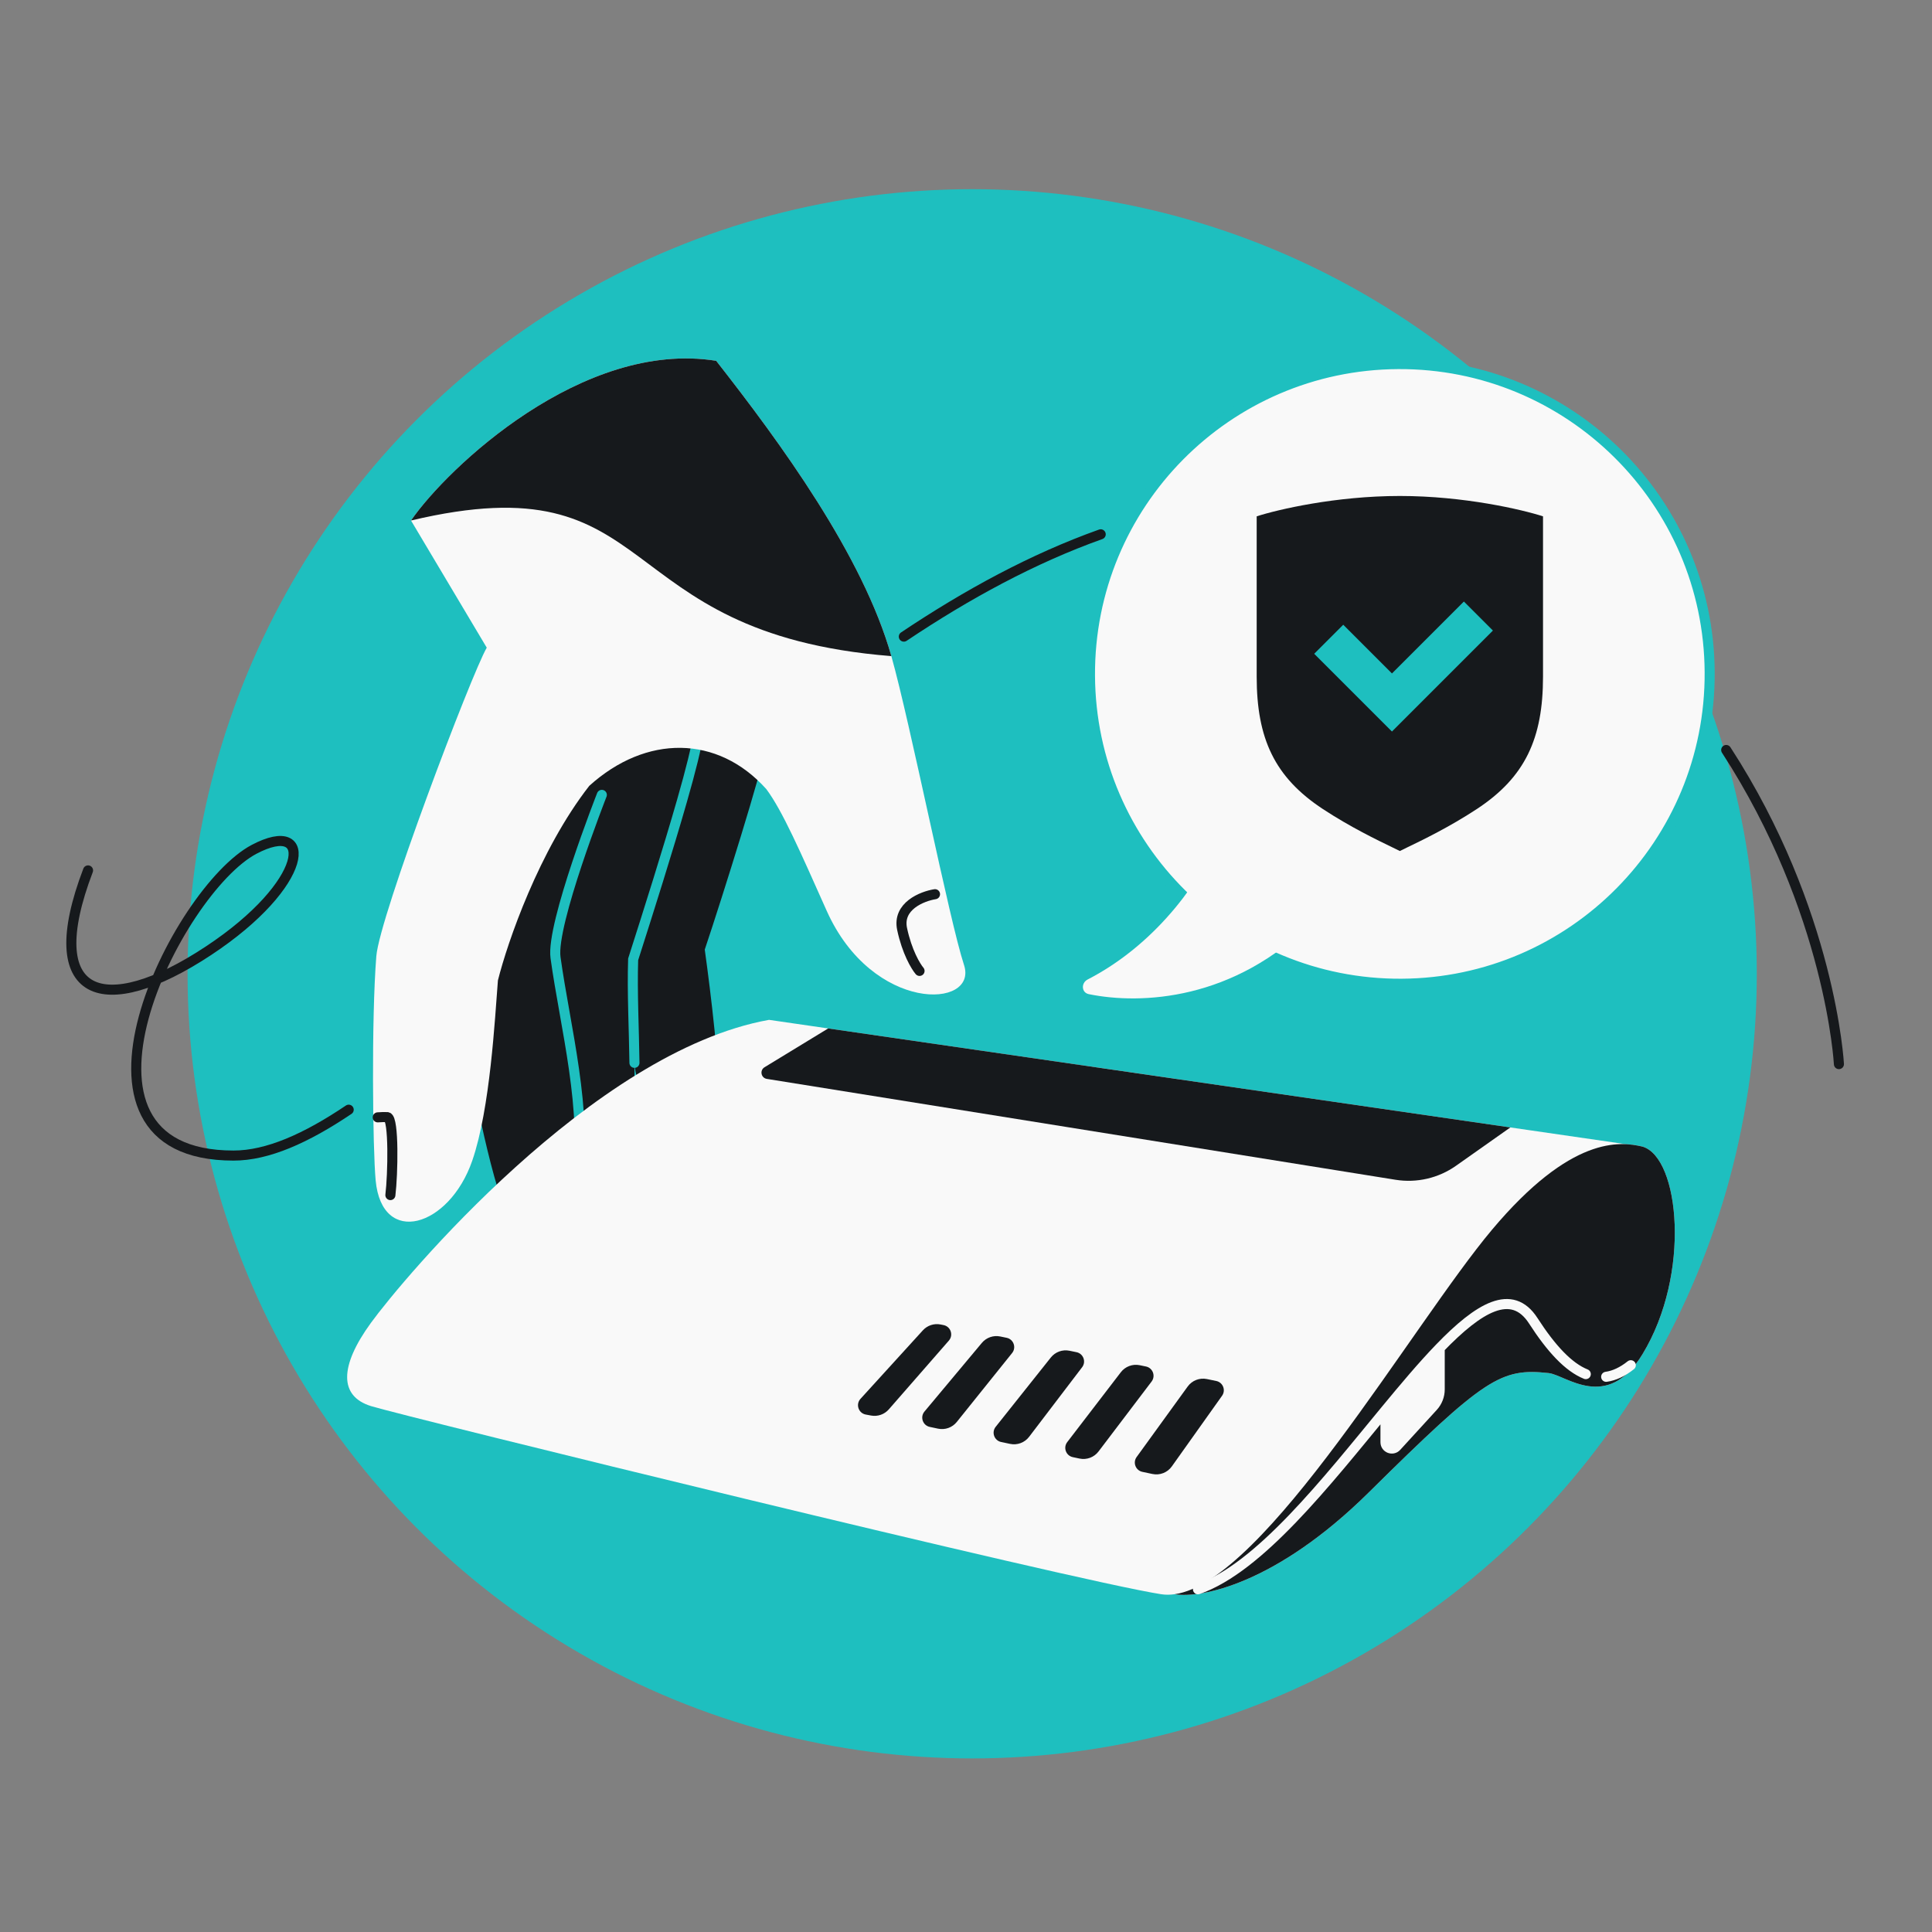 <svg width="384" height="384" viewBox="0 0 384 384" fill="none" xmlns="http://www.w3.org/2000/svg">
<rect x="0" y="0" width="384" height="384" fill="#808080" stroke="none"/>
<circle cx="193.229" cy="193.551" r="155.949" fill="#1EBFBF"/>
<path d="M17.5 173C7.755 198.539 20.583 202.751 41.431 188.974C61.601 175.644 62.602 162.426 50.504 168.811C35.151 176.914 8.682 229.678 46.418 229.678C53.172 229.678 60.83 226.271 69.308 220.561M365.5 211.5C365.5 211.5 363.9 181.12 343.095 149.065M179.643 126.534C192.215 118.117 205.285 111.009 218.775 106.198" stroke="#16191C" stroke-width="2" stroke-linecap="round"/>
<path d="M99.645 238.487C95.77 226.874 92.526 207.201 91.228 199.923L99.984 143.01L138.709 146.093L151.971 149.252C151.732 152.256 143.62 178.184 140.076 188.738C141.272 197.305 143.206 213.301 142.779 218.661C142.245 225.362 134.691 232.092 130.401 223.79C127.034 217.275 126.139 212.833 126.104 211.331C126.211 219.694 125.855 227.192 123.303 231.545C119.907 235.027 116.146 236.093 114.578 235.11C113.155 243.513 102.534 245.12 99.645 238.487Z" fill="#16191C"/>
<path d="M119.618 157.987C119.618 157.987 109.504 183.741 110.414 190.323C112.309 204.043 116.948 221.113 114.578 235.11M91.228 199.923L99.984 143.01L138.709 146.093C138.544 148.162 137.298 153.064 135.544 159.198C132.821 168.719 128.873 181.209 125.843 190.68C125.632 197.306 126.014 204.551 126.103 211.246" stroke="#1EBFBF" stroke-width="2" stroke-linecap="round"/>
<path d="M142.346 71.715C155.092 87.981 171.512 110.396 177.162 130.407C180.913 143.689 188.705 183.011 191.602 191.781C194.499 200.551 173.414 201.418 164.296 180.994C159.026 169.19 155.511 161.128 152.31 156.838C142.635 146.035 128.393 145.994 117.119 156.197C107.137 169.007 100.858 187.309 98.966 194.859C98.364 202.416 97.437 220.37 93.858 230.71C89.265 243.983 75.9 247.874 74.663 234.599C74.079 228.324 73.808 202.463 74.797 190.047C75.424 182.174 93.659 134.051 96.746 128.729L81.692 103.455C88.908 92.975 115.826 67.47 142.346 71.715Z" fill="#F9F9F9"/>
<path d="M177.162 130.407C171.512 110.396 155.092 87.981 142.346 71.715C115.826 67.47 88.908 92.975 81.692 103.455C132.41 91.425 120.149 125.868 177.162 130.407Z" fill="#16191C"/>
<path d="M185.84 177.729C183.259 178.144 178.339 180.106 179.3 184.644C180.26 189.182 182.011 192.089 182.767 192.975M77.592 237.531C78.099 233.393 78.32 222.34 77.004 222.035C76.571 222.001 75.864 222.027 75.075 222.082" stroke="#16191C" stroke-width="2" stroke-linecap="round"/>
<path d="M323.138 227.416C324.459 227.473 325.563 227.687 326.456 227.897C333.827 230.06 336.141 253.248 326.456 269.16C319.414 280.73 311.231 273.28 307.804 272.91C298.31 271.883 295.164 273.778 272.071 296.615C253.596 314.884 238.639 317.726 233.47 316.864C232.548 316.994 231.655 316.998 230.795 316.864C213.08 314.109 80.019 281.435 73.721 279.467C67.422 277.498 67.422 271.594 73.721 262.933C80.019 254.273 117.812 209.002 152.848 202.703L164.608 204.41L300.195 224.086L323.138 227.416Z" fill="#F9F9F9"/>
<path d="M296.538 244.431C312.269 225.704 321.995 226.847 326.457 227.897C333.828 230.06 336.141 253.248 326.457 269.159C319.415 280.729 311.231 273.28 307.804 272.909C298.31 271.883 295.164 273.778 272.071 296.614C253.596 314.883 238.639 317.726 233.47 316.864C251.534 314.313 280.807 263.158 296.538 244.431Z" fill="#16191C"/>
<path d="M289.388 231.708L300.196 224.086L164.608 204.41L151.954 212.124C150.957 212.732 151.256 214.253 152.41 214.438L277.382 234.489C281.593 235.164 285.903 234.167 289.388 231.708Z" fill="#16191C"/>
<path d="M286.153 276.156V267.934C282.77 271.44 279.15 275.735 275.376 280.31V286.651C275.376 287.798 276.786 288.346 277.561 287.5L284.834 279.551C285.682 278.624 286.153 277.413 286.153 276.156Z" fill="#F9F9F9"/>
<path d="M286.153 267.934C293.963 259.838 300.506 255.944 304.744 262.508C308.318 268.042 311.739 271.736 315.188 273.117M286.153 267.934V276.156C286.153 277.413 285.682 278.624 284.834 279.551L277.561 287.5C276.786 288.346 275.376 287.798 275.376 286.651V280.31M286.153 267.934C282.77 271.44 279.15 275.735 275.376 280.31M275.376 280.31C263.591 294.598 250.311 311.617 238.105 315.884M324.136 271.35C322.471 272.675 320.844 273.426 319.237 273.651" stroke="#F9F9F9" stroke-width="2" stroke-linecap="round"/>
<path d="M171.029 278.03L183.429 264.412C184.32 263.434 185.658 262.994 186.956 263.253L187.54 263.37C188.961 263.654 189.544 265.368 188.591 266.459L176.66 280.123C175.781 281.129 174.437 281.595 173.125 281.349L172.076 281.153C170.624 280.881 170.034 279.122 171.029 278.03Z" fill="#16191C"/>
<path d="M242.893 277.419L232.91 291.461C232.039 292.685 230.526 293.276 229.056 292.966L227.052 292.542C225.717 292.26 225.114 290.697 225.915 289.591L236.064 275.579C236.934 274.378 238.427 273.798 239.879 274.097L241.737 274.48C243.07 274.755 243.682 276.309 242.893 277.419Z" fill="#16191C"/>
<path d="M218.343 288.491L228.89 274.589C229.729 273.484 229.127 271.882 227.769 271.602L226.527 271.346C225.111 271.055 223.654 271.598 222.774 272.744L212.123 286.627C211.278 287.728 211.871 289.333 213.229 289.62L214.559 289.901C215.987 290.203 217.461 289.654 218.343 288.491Z" fill="#16191C"/>
<path d="M204.542 285.58L215.081 271.747C215.923 270.643 215.322 269.038 213.962 268.758L212.571 268.471C211.179 268.184 209.744 268.705 208.859 269.817L197.899 283.59C197.026 284.687 197.613 286.319 198.984 286.609L200.762 286.984C202.187 287.286 203.659 286.739 204.542 285.58Z" fill="#16191C"/>
<path d="M190.165 282.629L201.166 268.924C202.048 267.825 201.456 266.181 200.076 265.897L198.806 265.635C197.446 265.355 196.042 265.845 195.152 266.91L183.744 280.556C182.832 281.647 183.41 283.316 184.801 283.61L186.445 283.958C187.836 284.252 189.275 283.738 190.165 282.629Z" fill="#16191C"/>
<path d="M277.899 72.361C243.886 72.541 216.46 100.259 216.64 134.271C216.82 168.282 244.538 195.709 278.551 195.529C312.564 195.349 339.991 167.63 339.811 133.619C339.631 99.607 311.912 72.18 277.899 72.361Z" fill="#F9F9F9" stroke="#1EBFBF" stroke-width="2"/>
<path d="M216.172 194.686C230.847 187.117 239.313 173.502 241.832 167.191L260.981 183.06C245.306 198.899 226.725 199.706 216.404 197.594C214.935 197.294 214.84 195.373 216.172 194.686Z" fill="#F9F9F9"/>
<path d="M278.231 98.579C265.483 98.579 253.949 101.277 249.776 102.626V134.495C249.776 146.763 253.317 154.477 262.928 160.8C268.385 164.39 273.847 167.021 276.666 168.379L276.666 168.379L276.666 168.379C277.362 168.714 277.897 168.972 278.231 169.147C278.561 168.974 279.089 168.719 279.775 168.389L279.795 168.379L279.796 168.379C282.614 167.021 288.077 164.39 293.533 160.8C303.145 154.477 306.686 146.763 306.686 134.495V102.626C302.513 101.277 290.978 98.579 278.231 98.579Z" fill="#16191C"/>
<path d="M296.73 125.328L290.959 119.557L276.662 133.854L266.979 124.171L261.208 129.942L276.662 145.396L296.73 125.328Z" fill="#1EBFBF"/>
</svg>
